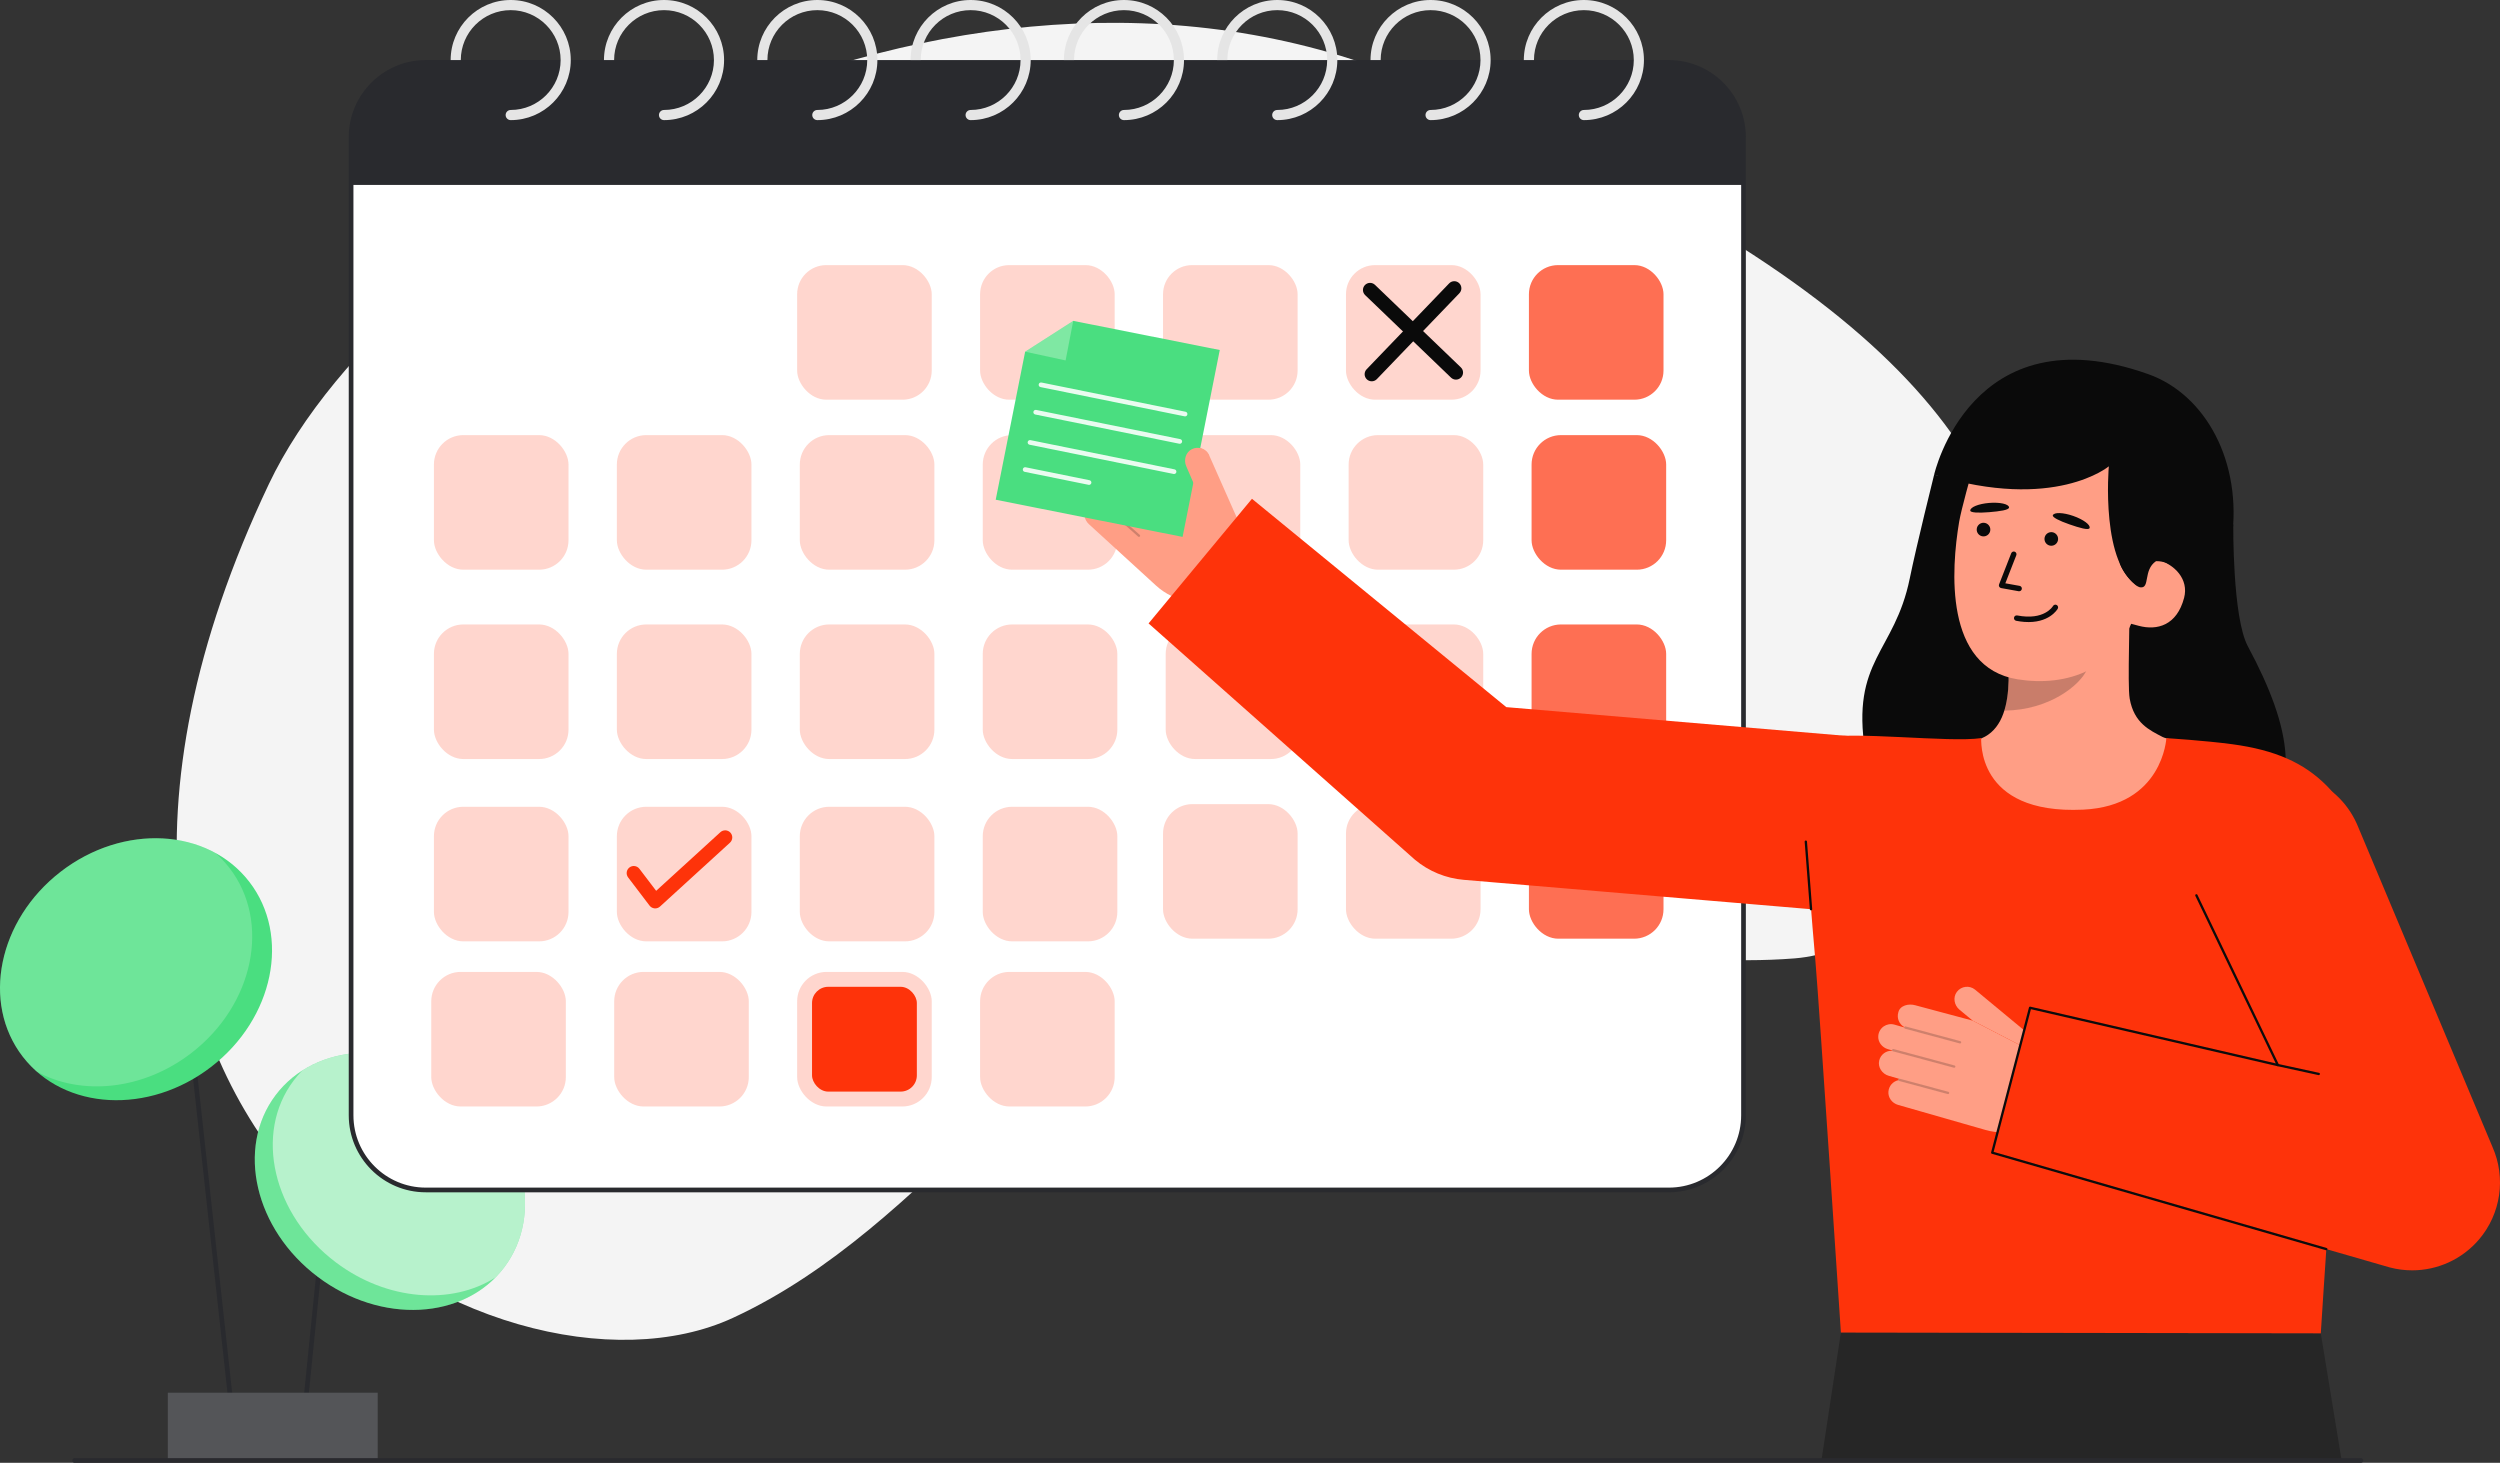 <svg id="Layer_2" data-name="Layer 2" xmlns="http://www.w3.org/2000/svg" viewBox="0 0 1067.35 624.533" style="width: 100%; height: 100%;">
  <rect x="0" y="0" width="1067.35" height="624.533" fill="#333333" stroke="none"/>
  <g id="Layer_2-2" data-name="Layer 2">
    <g>
      <path d="m600.417,33.857C404.359-47.005,169.208,92.017,114.78,206.688c-130.692,275.351,97.7,402.433,198.173,355.948,41.945-19.406,76.207-52.543,109.321-84.783,48.973-47.681,116.342-75.966,184.675-77.537,53.201-1.223,106.148,13.053,159.197,8.861,53.05-4.192,99.911-77.355,98.472-130.551-2.195-81.193-53.962-158.059-264.202-244.77Z" fill="#f4f4f4"></path>
      <g>
        <rect x="87.189" y="391.06" width="2" height="225.684" transform="translate(-54.293 12.584) rotate(-6.245)" fill="#292a2e"></rect>
        <rect x="75.4" y="548.401" width="120.091" height="2" transform="translate(-424.791 628.908) rotate(-84.228)" fill="#292a2e"></rect>
        <rect x="71.642" y="594.601" width="89.616" height="29.083" fill="#292a2e"></rect>
        <rect x="71.642" y="594.601" width="89.616" height="29.083" fill="#fff" opacity=".2"></rect>
        <ellipse cx="166.468" cy="504.325" rx="51.126" ry="61.09" transform="translate(-336.612 334.129) rotate(-53.042)" fill="#4ade80"></ellipse>
        <ellipse cx="166.468" cy="504.325" rx="51.126" ry="61.09" transform="translate(-336.612 334.129) rotate(-53.042)" fill="#fff" opacity=".2"></ellipse>
        <path d="m215.28,541.054c-1.155,1.539-2.399,2.98-3.723,4.314-18.687,11.939-46.271,10.06-68.154-6.408-26.957-20.281-35.048-55.015-18.07-77.578,1.155-1.539,2.398-2.971,3.714-4.314,18.697-11.948,46.271-10.06,68.163,6.399,26.957,20.289,35.048,55.024,18.07,77.587Z" fill="#fff" opacity=".5"></path>
        <ellipse cx="58.075" cy="413.799" rx="61.09" ry="52.607" transform="translate(-240.749 121.725) rotate(-37.665)" fill="#4ade80"></ellipse>
        <path d="m81.756,449.532c-20.683,15.976-46.969,18.41-66.024,8.01-2.175-1.915-4.189-4.054-6.015-6.417-17.757-22.992-10.498-58.354,16.208-78.965,20.684-15.967,46.97-18.41,66.015-8.019,2.184,1.915,4.197,4.063,6.023,6.426,17.757,22.992,10.498,58.354-16.208,78.965Z" fill="#fff" opacity=".2"></path>
      </g>
      <g>
        <g>
          <rect x="149.894" y="26.643" width="594.477" height="481.398" rx="31.867" ry="31.867" fill="#fff"></rect>
          <path d="m712.505,509.041H181.762c-18.123,0-32.867-14.744-32.867-32.867V58.51c0-18.123,14.744-32.867,32.867-32.867h530.743c18.123,0,32.867,14.744,32.867,32.867v417.664c0,18.123-14.744,32.867-32.867,32.867ZM181.762,27.643c-17.02,0-30.867,13.847-30.867,30.867v417.664c0,17.02,13.847,30.867,30.867,30.867h530.743c17.02,0,30.867-13.847,30.867-30.867V58.51c0-17.02-13.847-30.867-30.867-30.867H181.762Z" fill="#292a2e"></path>
        </g>
        <rect x="652.755" y="113.185" width="57.463" height="57.463" rx="12.437" ry="12.437" fill="#FE330A" opacity=".7"></rect>
        <rect x="653.891" y="185.766" width="57.463" height="57.463" rx="12.562" ry="12.562" fill="#FE330A" opacity=".7"></rect>
        <rect x="653.891" y="266.604" width="57.463" height="57.463" rx="12.562" ry="12.562" fill="#FE330A" opacity=".7"></rect>
        <rect x="652.755" y="343.306" width="57.463" height="57.463" rx="12.562" ry="12.562" fill="#FE330A" opacity=".7"></rect>
        <g fill="none" opacity=".2">
          <rect x="418.438" y="113.185" width="57.463" height="57.463" rx="12.437" ry="12.437" fill="#FE330A"></rect>
          <rect x="340.332" y="113.185" width="57.463" height="57.463" rx="12.437" ry="12.437" fill="#FE330A"></rect>
          <rect x="496.543" y="113.185" width="57.463" height="57.463" rx="12.437" ry="12.437" fill="#FE330A"></rect>
          <rect x="574.649" y="113.185" width="57.463" height="57.463" rx="12.437" ry="12.437" fill="#FE330A"></rect>
          <rect x="419.574" y="185.766" width="57.463" height="57.463" rx="12.562" ry="12.562" fill="#FE330A"></rect>
          <rect x="497.68" y="185.766" width="57.463" height="57.463" rx="12.562" ry="12.562" fill="#FE330A"></rect>
          <rect x="575.786" y="185.766" width="57.463" height="57.463" rx="12.562" ry="12.562" fill="#FE330A"></rect>
          <rect x="185.258" y="185.766" width="57.463" height="57.463" rx="12.562" ry="12.562" fill="#FE330A"></rect>
          <rect x="263.363" y="185.766" width="57.463" height="57.463" rx="12.562" ry="12.562" fill="#FE330A"></rect>
          <rect x="341.469" y="185.766" width="57.463" height="57.463" rx="12.562" ry="12.562" fill="#FE330A"></rect>
          <rect x="419.574" y="266.604" width="57.463" height="57.463" rx="12.562" ry="12.562" fill="#FE330A"></rect>
          <rect x="497.68" y="266.604" width="57.463" height="57.463" rx="12.562" ry="12.562" fill="#FE330A"></rect>
          <rect x="575.786" y="266.604" width="57.463" height="57.463" rx="12.562" ry="12.562" fill="#FE330A"></rect>
          <rect x="185.258" y="266.604" width="57.463" height="57.463" rx="12.562" ry="12.562" fill="#FE330A"></rect>
          <rect x="263.363" y="266.604" width="57.463" height="57.463" rx="12.562" ry="12.562" fill="#FE330A"></rect>
          <rect x="341.469" y="266.604" width="57.463" height="57.463" rx="12.562" ry="12.562" fill="#FE330A"></rect>
          <rect x="419.574" y="344.443" width="57.463" height="57.463" rx="12.562" ry="12.562" fill="#FE330A"></rect>
          <rect x="496.543" y="343.306" width="57.463" height="57.463" rx="12.562" ry="12.562" fill="#FE330A"></rect>
          <rect x="574.649" y="343.306" width="57.463" height="57.463" rx="12.562" ry="12.562" fill="#FE330A"></rect>
          <rect x="185.258" y="344.443" width="57.463" height="57.463" rx="12.562" ry="12.562" fill="#FE330A"></rect>
          <rect x="263.363" y="344.443" width="57.463" height="57.463" rx="12.562" ry="12.562" fill="#FE330A"></rect>
          <rect x="341.469" y="344.443" width="57.463" height="57.463" rx="12.562" ry="12.562" fill="#FE330A"></rect>
          <rect x="418.438" y="414.946" width="57.463" height="57.463" rx="12.562" ry="12.562" fill="#FE330A"></rect>
          <rect x="184.121" y="414.946" width="57.463" height="57.463" rx="12.562" ry="12.562" fill="#FE330A"></rect>
          <rect x="262.227" y="414.946" width="57.463" height="57.463" rx="12.562" ry="12.562" fill="#FE330A"></rect>
          <rect x="340.332" y="414.946" width="57.463" height="57.463" rx="12.562" ry="12.562" fill="#FE330A"></rect>
        </g>
        <path d="m744.371,58.513v20.429H149.897v-20.429c0-17.604,14.26-31.874,31.865-31.874h530.744c17.596,0,31.865,14.269,31.865,31.874Z" fill="#292a2e"></path>
        <g>
          <path d="m257.855,25.643c0-14.139,11.503-25.643,25.643-25.643s25.642,11.503,25.642,25.643-11.503,25.642-25.642,25.642c-1.196,0-2.166-.97-2.166-2.166s.97-2.166,2.166-2.166c11.751,0,21.311-9.56,21.311-21.311s-9.56-21.311-21.311-21.311-21.311,9.56-21.311,21.311" fill="#e5e5e5"></path>
          <path d="m388.763,25.643c0-14.139,11.503-25.643,25.642-25.643s25.643,11.503,25.643,25.643-11.503,25.642-25.643,25.642c-1.196,0-2.166-.97-2.166-2.166s.97-2.166,2.166-2.166c11.751,0,21.311-9.56,21.311-21.311s-9.56-21.311-21.311-21.311-21.311,9.56-21.311,21.311" fill="#e5e5e5"></path>
          <path d="m519.672,25.643c0-14.139,11.503-25.643,25.642-25.643s25.643,11.503,25.643,25.643-11.503,25.642-25.643,25.642c-1.196,0-2.166-.97-2.166-2.166s.97-2.166,2.166-2.166c11.751,0,21.311-9.56,21.311-21.311s-9.56-21.311-21.311-21.311-21.311,9.56-21.311,21.311" fill="#e5e5e5"></path>
          <path d="m585.126,25.643c0-14.139,11.503-25.643,25.643-25.643s25.642,11.503,25.642,25.643-11.503,25.642-25.642,25.642c-1.196,0-2.166-.97-2.166-2.166s.97-2.166,2.166-2.166c11.751,0,21.311-9.56,21.311-21.311s-9.56-21.311-21.311-21.311-21.311,9.56-21.311,21.311" fill="#e5e5e5"></path>
          <path d="m192.4,25.643c0-14.139,11.503-25.643,25.642-25.643s25.643,11.503,25.643,25.643-11.503,25.642-25.643,25.642c-1.196,0-2.166-.97-2.166-2.166s.97-2.166,2.166-2.166c11.751,0,21.311-9.56,21.311-21.311s-9.56-21.311-21.311-21.311-21.311,9.56-21.311,21.311" fill="#e5e5e5"></path>
          <path d="m323.309,25.643c0-14.139,11.503-25.643,25.642-25.643s25.642,11.503,25.642,25.643-11.503,25.642-25.642,25.642c-1.196,0-2.166-.97-2.166-2.166s.97-2.166,2.166-2.166c11.751,0,21.311-9.56,21.311-21.311s-9.56-21.311-21.311-21.311-21.311,9.56-21.311,21.311" fill="#e5e5e5"></path>
          <path d="m454.218,25.643c0-14.139,11.503-25.643,25.643-25.643s25.642,11.503,25.642,25.643-11.503,25.642-25.642,25.642c-1.196,0-2.166-.97-2.166-2.166s.97-2.166,2.166-2.166c11.751,0,21.311-9.56,21.311-21.311s-9.56-21.311-21.311-21.311-21.311,9.56-21.311,21.311" fill="#e5e5e5"></path>
          <path d="m650.581,25.643c0-14.139,11.503-25.643,25.642-25.643s25.642,11.503,25.642,25.643-11.503,25.642-25.642,25.642c-1.196,0-2.166-.97-2.166-2.166s.97-2.166,2.166-2.166c11.751,0,21.311-9.56,21.311-21.311s-9.56-21.311-21.311-21.311-21.311,9.56-21.311,21.311" fill="#e5e5e5"></path>
        </g>
        <path d="m279.732,387.837c-.091,0-.182-.004-.274-.013-.848-.077-1.624-.507-2.14-1.184l-9.153-12.039c-1.014-1.333-.755-3.235.579-4.249,1.333-1.014,3.236-.756,4.249.579l7.145,9.398,27.422-25.03c1.237-1.129,3.155-1.041,4.284.195,1.129,1.237,1.041,3.155-.195,4.284l-29.873,27.266c-.561.512-1.291.793-2.044.793Z" fill="#FE330A"></path>
        <rect x="346.689" y="421.303" width="44.75" height="44.75" rx="6.931" ry="6.931" fill="#FE330A"></rect>
        <g>
          <path d="m585.649,162.792c-.756,0-1.513-.281-2.1-.846-1.208-1.16-1.246-3.08-.086-4.287l35.239-36.673c1.16-1.208,3.081-1.246,4.287-.086,1.208,1.16,1.246,3.08.086,4.287l-35.239,36.673c-.596.62-1.39.932-2.187.932Z" fill="#0a0a0a"></path>
          <path d="m621.605,162.075c-.756,0-1.513-.281-2.101-.846l-36.672-35.239c-1.207-1.16-1.245-3.08-.085-4.288,1.16-1.207,3.08-1.245,4.288-.085l36.672,35.239c1.207,1.16,1.245,3.08.085,4.288-.596.619-1.39.931-2.187.931Z" fill="#0a0a0a"></path>
        </g>
      </g>
      <g>
        <g>
          <path d="m953.471,223.966s-.368,39.678,6.228,51.956c18.989,35.347,23.579,62.419,1.2,81.108-22.379,18.689-157.203,10.586-164.554-36.058-6.189-39.269,12.52-42.287,18.997-73.961,2.93-14.332,10.403-44.302,10.403-44.302" fill="#0a0a0a"></path>
          <path id="sk" d="m834.675,318.376c.233-.033,3.225,42.871,53.06,38.657,34.5-2.912,46.464-39.658,47.255-39.665-3.73-.756-10.009-1.847-11.67-2.714-5.464-2.87-12.219-5.846-14.071-16.386-1.067-6.075.352-37.221-.233-43.372l-52.883,12.329c.863,12.995,6.33,43.089-11.784,48.596-3.014.911-6.262,1.753-9.673,2.556Z" fill="#ff9e85"></path>
          <path id="sh" d="m855.73,303.393c.728-2.403,1.155-4.491,1.516-8.24.647-6.705.211-12.859-.527-19.127,10.692-1.526,20.928-6.126,29.168-13.109,1.018,3.625,6.58,19.453,5.114,22.921-2.771,6.556-15.979,17.372-35.272,17.554Z" fill="#0c0c0c" opacity=".22"></path>
          <path d="m861.4,290.031c20.728,3.32,43.734-3.694,51.05-31.118l11.098-24.401c7.316-27.424-1.157-53.499-26.978-60.387h0c-25.821-6.889-47.494.216-54.811,27.64,0,0-4.423,15.673-5.321,21.019-3.386,20.159-6.489,62.209,24.962,67.247Z" fill="#ff9e85"></path>
          <path id="e1_eb" d="m841.19,217.987c.029.909,3.432,1.066,8.004.689,4.571-.377,8.635-.924,8.55-2.054-.107-1.427-3.919-2.277-8.49-1.9-4.571.377-8.11,1.835-8.064,3.265Z" fill="#0a0a0a"></path>
          <path d="m943.852,244.804l-30.085,5.958c-17.247-8.506-13.425-51.675-13.425-51.675,0,0-23.148,19.454-74.598,3.621,0,0,15.708-69.889,91.456-42.962,24.425,8.683,40.291,37.444,35.585,70.855-3.298,23.414-8.933,14.202-8.933,14.202Z" fill="#0a0a0a"></path>
          <path d="m913.114,267.184c7.847,2.093,16.25-.13,19.369-11.951,2.072-7.853-3.941-14.372-11.788-16.466l-5.446,4.179-8.881,22.437,6.747,1.8Z" fill="#ff9e85"></path>
          <g>
            <circle id="e1_eye" cx="846.842" cy="226.103" r="2.907" transform="translate(559.022 1054.007) rotate(-85.779)" fill="#0a0a0a"></circle>
            <g id="e1_n">
              <path d="m861.964,252.431c.587.043,1.122-.363,1.228-.954.114-.632-.306-1.237-.939-1.35l-6.094-1.095,4.685-11.988c.233-.598-.062-1.272-.661-1.506-.598-.233-1.272.062-1.506.66l-5.199,13.305c-.126.324-.101.688.069.991s.466.515.809.577l7.486,1.346c.04.007.081.012.121.015Z" fill="#0a0a0a"></path>
            </g>
            <g id="e1_m">
              <path d="m864.264,265.517c10.511.776,14.108-5.345,14.27-5.633.316-.559.119-1.268-.44-1.584-.555-.315-1.262-.12-1.58.434-.151.26-3.821,6.262-15.286,4.026-.643-.128-1.242.289-1.365.919-.123.63.289,1.241.918,1.364,1.237.241,2.397.395,3.482.475Z" fill="#0a0a0a"></path>
            </g>
            <path id="e1_eb-2" data-name="e1_eb" d="m876.445,219.979c-.342.843,2.705,2.367,7.036,3.877,4.331,1.51,8.267,2.659,8.648,1.592.481-1.348-2.658-3.671-6.989-5.181-4.331-1.51-8.157-1.614-8.695-.288Z" fill="#0a0a0a"></path>
            <circle id="e1_eye-2" data-name="e1_eye" cx="875.777" cy="230.097" r="2.907" transform="translate(581.845 1086.562) rotate(-85.779)" fill="#0a0a0a"></circle>
          </g>
          <path d="m911.315,227.413c-.15,2.442-6.949,10.758-6.264,13.107,1.08,3.705,6.264,9.932,8.717,10.243,4.319.547,1.126-7.383,6.724-11.182.854-.009,1.723.044,2.59.225,3.49.678,6.394,2.659,8.308,5.34l.453-11.087" fill="#0a0a0a"></path>
        </g>
        <polygon points="990.839 569.245 999.744 623.533 777.645 623.533 785.947 568.917 990.839 569.245" fill="#262626"></polygon>
        <path id="b_1_b" d="m889.378,345.669c34.092-1.607,35.527-30.544,35.527-30.544,0,0,16.892,1.092,28.121,2.611,18.384,2.487,30.543,7.931,40.195,17.582,8.978,8.978,14.413,19.482,8.629,81.501-4.188,44.906-11.01,152.426-11.01,152.426l-204.892-.328s-9.117-137.883-10.837-158.097c-3.283-38.589-8.465-92.979,2.535-95.694,12.815-3.163,54.647,2.037,68.178.002.228-.034-2.873,32.73,43.555,30.541Z" fill="#FE330A"></path>
        <g>
          <path d="m516.248,194.411c-1.252-2.825-4.622-4.05-7.413-2.634-2.617,1.327-3.561,4.622-2.372,7.305l2.965,6.691-19.048-16.821c-2.085-1.907-5.864-2.914-7.849-.434-1.737,1.899-1.857,4.694-.456,6.726-.023.019-.05.032-.068.056-.015.016-.02.037-.032.054l-3.216-2.941c-2.468-2.257-6.457-1.801-8.304,1.203-1.373,2.232-.796,5.162,1.138,6.93l1.369,1.252c-.018.058-.027.119-.024.179-2.228-1.256-5.128-.809-6.845,1.278-1.865,2.266-1.407,5.663.759,7.643l3.364,3.076c-.155-.017-.315.03-.43.156-.066.075-.096.164-.111.255-2.18-.534-4.612.301-5.939,2.46-1.373,2.232-.796,5.162,1.138,6.93l28.677,26.226c8.207,7.505,20.146,9.281,30.182,4.488l15.795-7.544-23.278-52.536Z" fill="#ff9e85"></path>
          <g fill="none" opacity=".2">
            <path d="m500.841,211.991c-.184.199-.494.215-.698.034l-18.094-16.02c-.206-.183-.226-.499-.043-.706.156-.208.5-.226.706-.043l18.094,16.02c.206.183.226.499.043.706l-.008.009Z" fill="#0c0c0c"></path>
          </g>
          <g fill="none" opacity=".2">
            <path d="m493.996,220.167c-.184.199-.494.215-.698.034l-20.193-17.878c-.206-.183-.226-.499-.043-.706.169-.188.499-.225.706-.043l20.193,17.878c.206.183.226.499.043.706l-.008.009Z" fill="#0c0c0c"></path>
          </g>
          <g fill="none" opacity=".2">
            <path d="m486.633,229.064c-.184.199-.494.215-.698.034l-16.108-14.261c-.206-.183-.226-.499-.043-.706.189-.205.499-.225.706-.043l16.108,14.261c.206.183.226.499.043.706l-.008.009Z" fill="#0c0c0c"></path>
          </g>
        </g>
        <path d="m534.513,212.954l108.581,88.949,160.311,13.56c20.637,1.746,35.952,19.89,34.206,40.527-1.655,19.562-18.045,34.342-37.324,34.342-1.061,0-2.127-.045-3.203-.136l-172.109-14.558c-7.679-.649-14.971-3.649-20.885-8.59l-113.72-100.887,44.143-53.207Z" fill="#FE330A"></path>
        <g>
          <polygon points="504.896 229.223 425.107 213.354 437.677 150.155 458.208 136.992 520.766 149.434 504.896 229.223" fill="#4ade80"></polygon>
          <polygon points="458.208 136.992 437.677 150.155 454.951 153.892 458.208 136.992" fill="#fffffa" opacity=".29"></polygon>
          <g fill="none" opacity=".88">
            <path d="m505.956,177.769c-.066,0-.133-.006-.2-.02l-61.509-12.479c-.542-.11-.891-.638-.781-1.179.11-.542.639-.89,1.179-.781l61.509,12.479c.542.11.891.638.781,1.179-.096.474-.513.801-.979.801Z" fill="#fff"></path>
            <path d="m503.692,189.466c-.066,0-.133-.006-.2-.02l-61.509-12.479c-.542-.11-.891-.638-.781-1.179.11-.542.639-.892,1.179-.781l61.509,12.479c.542.11.891.638.781,1.179-.096.474-.513.801-.979.801Z" fill="#fff"></path>
            <path d="m501.255,202.37c-.066,0-.133-.006-.2-.02l-61.509-12.479c-.542-.11-.891-.638-.781-1.179.11-.542.637-.893,1.179-.781l61.509,12.479c.542.11.891.638.781,1.179-.096.474-.513.801-.979.801Z" fill="#fff"></path>
            <path d="m464.96,207.01c-.066,0-.133-.006-.2-.02l-27.283-5.536c-.542-.11-.891-.638-.781-1.179.11-.542.638-.893,1.179-.781l27.283,5.536c.542.11.891.638.781,1.179-.096.474-.513.801-.979.801Z" fill="#fff"></path>
          </g>
        </g>
        <path d="m510.427,208.272l-3.965-9.19c-1.189-2.683-.245-5.978,2.372-7.305,2.791-1.416,6.162-.19,7.413,2.634" fill="#ff9e85"></path>
        <path d="m869.634,444.396l-26.372-21.855c-2.379-1.971-5.942-1.567-7.811.944-1.752,2.354-1.129,5.724,1.131,7.597l5.635,4.67,26.522,13.736.895-5.092Z" fill="#ff9e85"></path>
        <g>
          <path d="m842.217,435.752l-24.547-6.575c-2.717-.779-6.548.003-7.22,3.108-.709,2.474.425,5.036,2.585,6.23-.011.025-.029.047-.034.075-.006.021-.001.042-.004.063l-4.189-1.201c-3.214-.921-6.583,1.264-6.899,4.776-.235,2.61,1.587,4.976,4.106,5.698l1.783.511c.009.059.028.115.057.166-2.554-.132-4.949,1.566-5.557,4.198-.66,2.859,1.263,5.696,4.084,6.505l4.382,1.256c-.146.054-.269.167-.316.331-.026.096-.013.19.015.278-2.189.493-3.995,2.324-4.222,4.848-.234,2.61,1.587,4.976,4.106,5.698l37.357,10.706c10.691,3.064,22.172-.665,29.021-9.427l10.781-13.79-45.289-23.455Z" fill="#ff9e85"></path>
          <g fill="none" opacity=".2">
            <path d="m837.3,445.144c-.077.26-.347.412-.61.342l-23.336-6.282c-.266-.072-.424-.346-.353-.613.047-.256.347-.425.613-.353l23.336,6.282c.266.072.424.346.353.613l-.003.011Z" fill="#0c0c0c"></path>
          </g>
          <g fill="none" opacity=".2">
            <path d="m834.813,455.513c-.077.26-.347.412-.61.342l-26.043-7.011c-.266-.072-.424-.346-.353-.613.067-.243.346-.424.613-.353l26.043,7.011c.266.072.424.346.353.613l-.003.011Z" fill="#0c0c0c"></path>
          </g>
          <g fill="none" opacity=".2">
            <path d="m832.185,466.758c-.077.26-.347.412-.61.342l-20.774-5.592c-.266-.072-.424-.346-.353-.613.078-.268.346-.424.613-.353l20.774,5.592c.266.072.424.346.353.613l-.003.011Z" fill="#0c0c0c"></path>
          </g>
        </g>
        <path d="m850.558,492.123l169.665,48.976c3.188.847,6.421,1.258,9.625,1.258,10.818,0,21.3-4.689,28.527-13.158,9.368-10.979,11.605-26.357,5.753-39.549l-57.844-137.801c-8.399-18.932-30.556-27.471-49.485-19.072-18.932,8.398-27.47,30.553-19.072,49.484l34.781,72.465-105.787-24.456-16.163,61.853Z" fill="#FE330A"></path>
        <path d="m993.19,533.795c-.046,0-.093-.006-.139-.02l-142.632-41.172c-.261-.075-.414-.345-.345-.606l16.163-61.854c.069-.263.339-.423.596-.361l104.773,24.222-34.331-71.526c-.119-.249-.014-.548.234-.668.25-.117.548-.014.668.234l34.781,72.465c.083.174.06.379-.061.529-.121.149-.318.219-.503.175l-105.313-24.347-15.917,60.912,142.163,41.036c.266.077.418.354.342.619-.063.219-.263.361-.48.361Z" fill="#0c0c0c"></path>
        <path d="m989.973,459.024c-.035,0-.07-.004-.106-.012l-17.465-3.799c-.27-.059-.44-.325-.382-.595s.326-.441.595-.382l17.465,3.799c.27.059.44.325.382.595-.051.233-.258.394-.488.394Z" fill="#0c0c0c"></path>
        <path d="m773.205,388.677c-.258,0-.478-.199-.497-.462l-2.228-28.839c-.021-.274.185-.516.46-.536.253-.035.516.184.536.46l2.228,28.839c.021.275-.185.516-.46.536-.013.002-.025.002-.039.002Z" fill="#0c0c0c"></path>
      </g>
      <path d="m1007.979,624.533H31.85c-.552,0-1-.448-1-1s.448-1,1-1h976.129c.552,0,1,.448,1,1s-.448,1-1,1Z" fill="#292a2e"></path>
    </g>
  </g>
</svg>